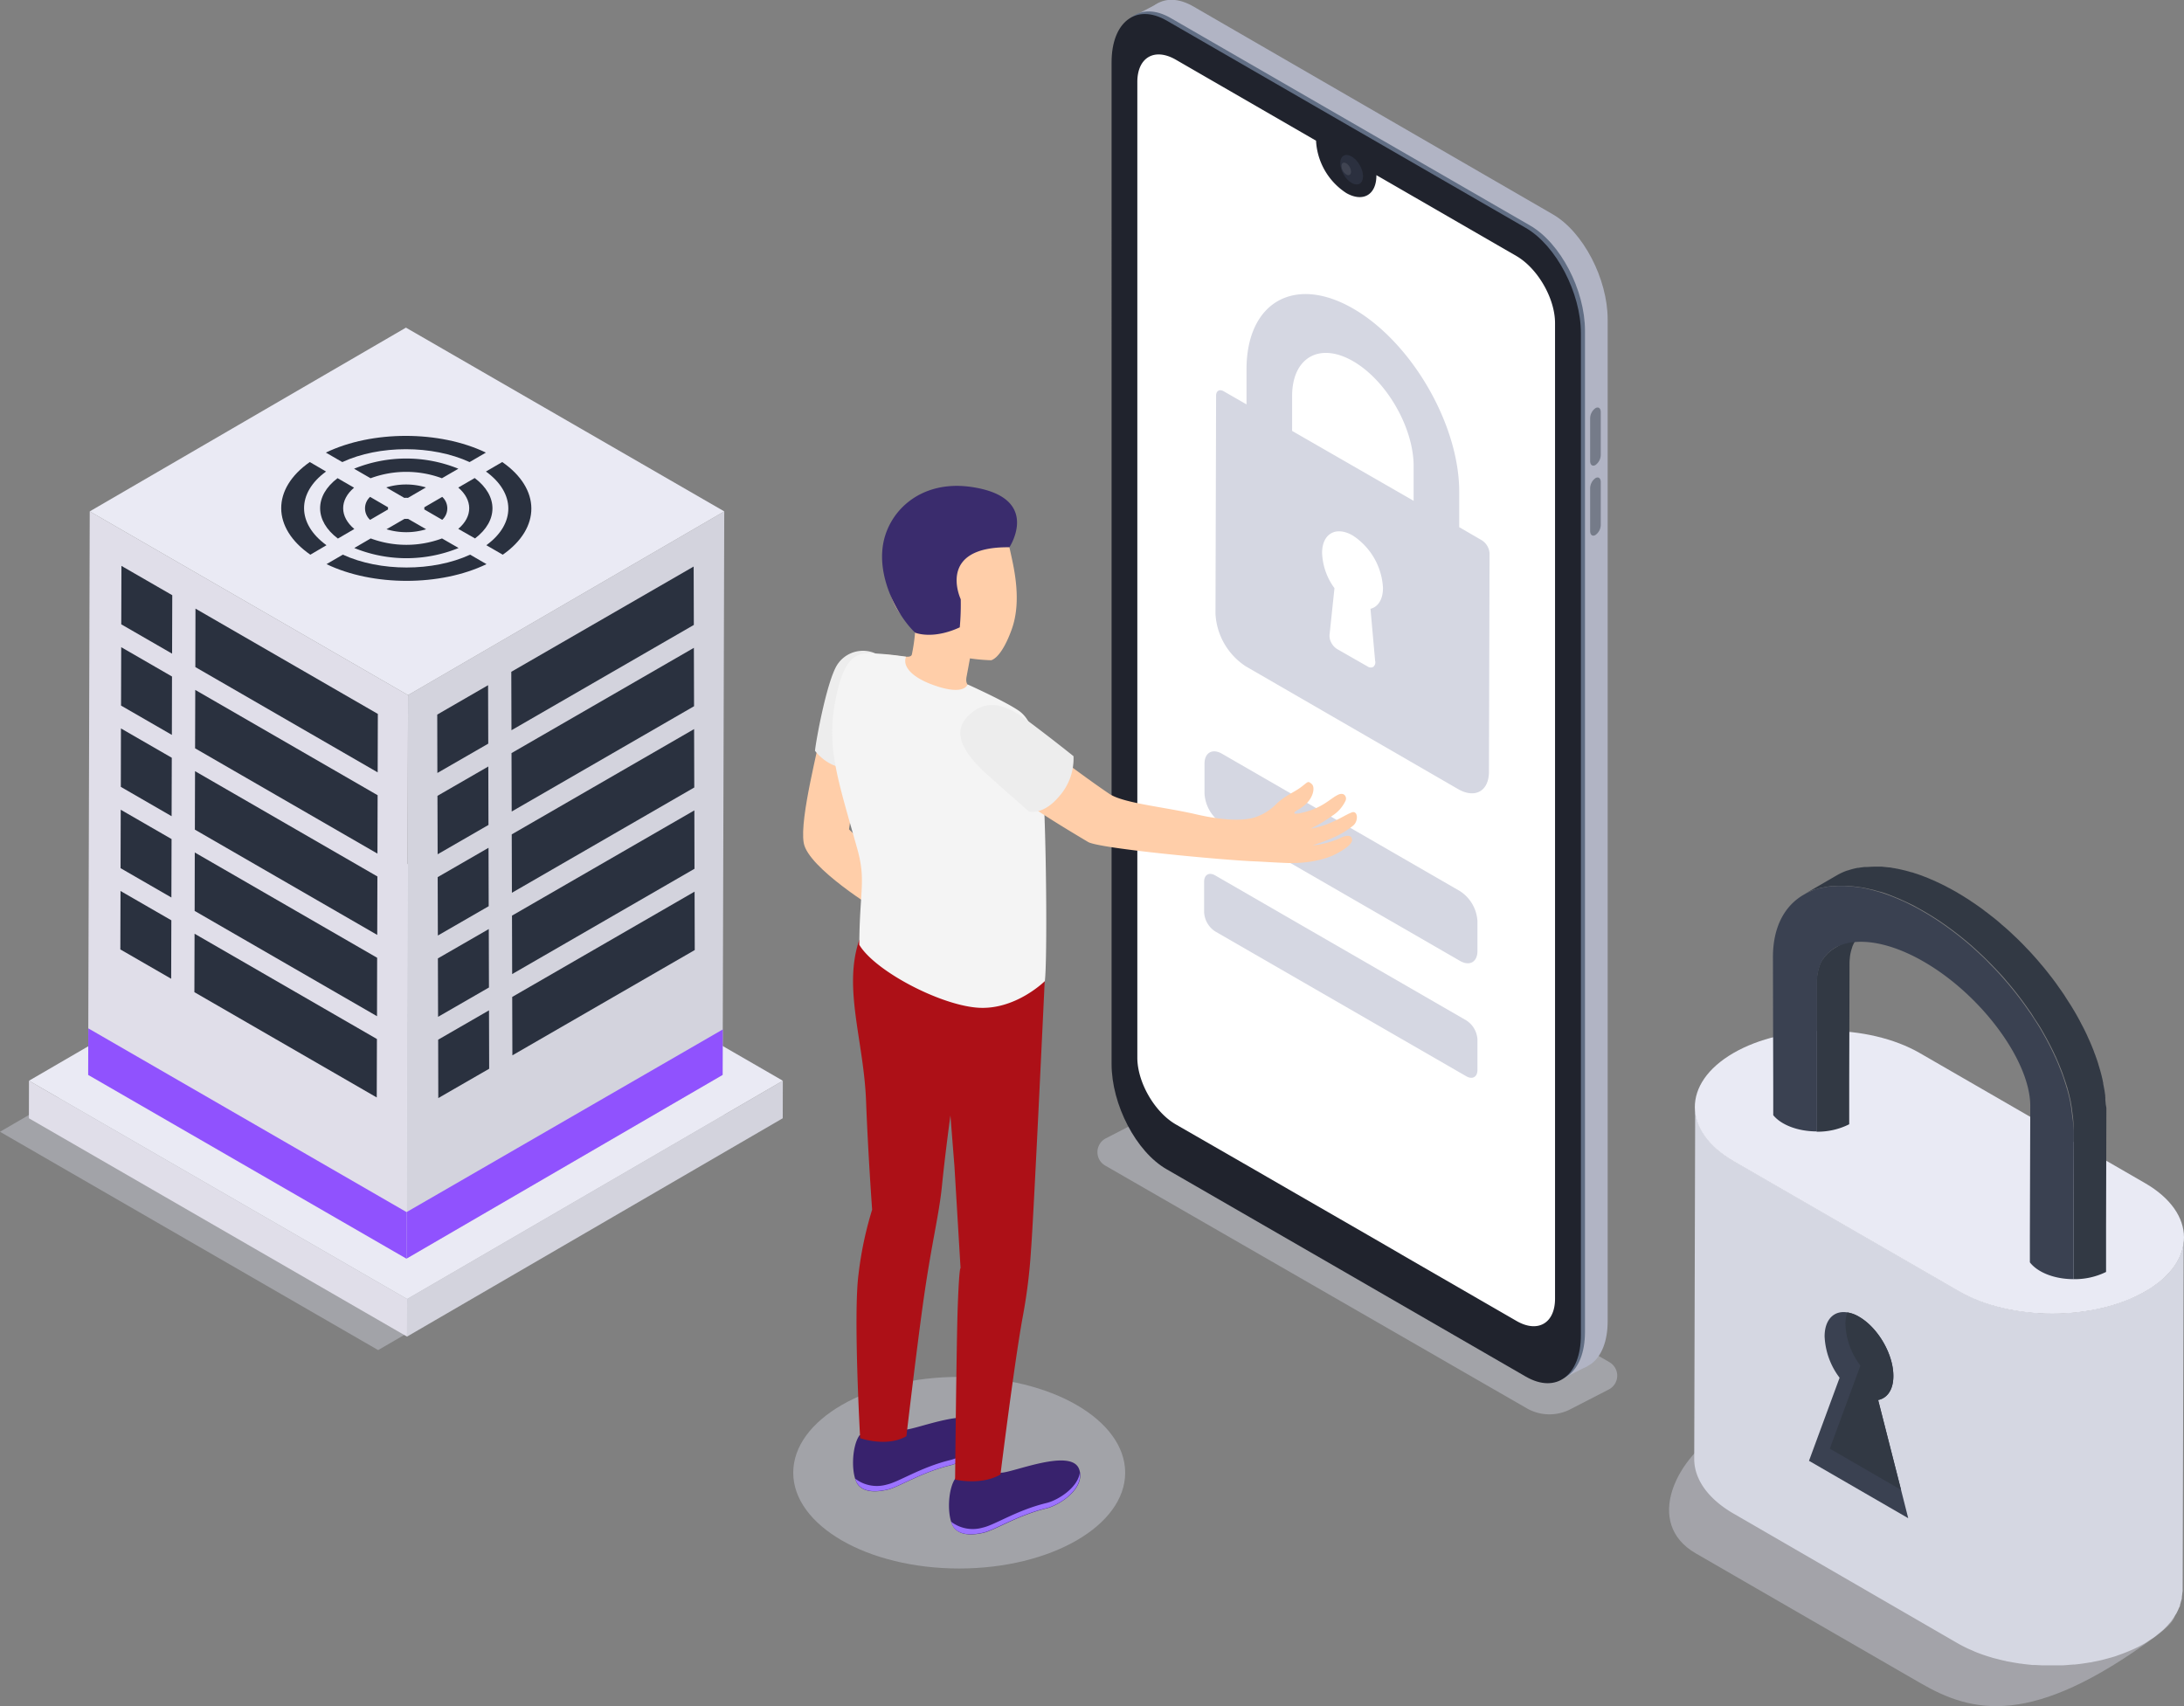 <?xml version="1.0" encoding="UTF-8"?> <svg xmlns="http://www.w3.org/2000/svg" viewBox="0 0 499.64 390.35"><rect x="0" y="0" width="499.64" height="390.35" fill="#808080" stroke="none"/><defs><style>.cls-1,.cls-24{fill:#d6d8e5;}.cls-1,.cls-23{opacity:0.4;}.cls-2{fill:#b1b4c4;}.cls-3{fill:#616e84;}.cls-4{fill:#20232d;}.cls-5,.cls-7{fill:#fff;}.cls-6{fill:#2b303f;}.cls-7{opacity:0.1;}.cls-8{fill:#757b89;}.cls-9{fill:#d3d3dd;}.cls-10{fill:#e0dee9;}.cls-11{fill:#eaeaf4;}.cls-12{fill:#2a313f;}.cls-13{fill:#9052fe;}.cls-14{isolation:isolate;}.cls-15{fill:#d5d7e2;}.cls-16{fill:#ffcea9;}.cls-17{fill:#ededed;}.cls-18{fill:#38226d;}.cls-19{fill:#9c73ff;}.cls-20{fill:#AD1017;}.cls-21{fill:#f4f4f4;}.cls-22{fill:#3a2c6d;}.cls-25{fill:#e9eaf4;}.cls-26{fill:#3a4151;}.cls-27{fill:#323944;}</style></defs><title>security_SVG</title><g id="Слой_2" data-name="Слой 2"><g id="Слой_1-2" data-name="Слой 1"><path class="cls-1" d="M349.27,322.2l-96.42-55.52a3.55,3.55,0,0,1,.14-6.24l12.13-6.26a3.59,3.59,0,0,1,3.41.08l99.66,57.39a3.56,3.56,0,0,1-.14,6.25l-8.8,4.53A10.4,10.4,0,0,1,349.27,322.2Z"></path><path class="cls-2" d="M355.18,311.75,273,264.31c-7-4-12.61-14.8-12.61-24.08V11c0-9.28,5.65-13.55,12.61-9.53L355.18,49c7,4,12.61,14.8,12.61,24.08v229.2C367.79,311.51,362.14,315.77,355.18,311.75Z"></path><polygon class="cls-2" points="356.59 315.88 363.1 312.59 356.86 301.89 356.59 315.88"></polygon><polygon class="cls-2" points="259.14 3.8 265.13 0.66 263.92 9.49 259.14 3.8"></polygon><path class="cls-3" d="M350,314.37l-82.17-47.44c-7-4-12.6-14.8-12.6-24.08V13.66c0-9.28,5.64-13.55,12.6-9.53L350,51.57c7,4,12.6,14.8,12.6,24.08v229.2C362.55,314.13,356.91,318.39,350,314.37Z"></path><path class="cls-4" d="M361.67,76.24V305.42c0,9.29-5.64,13.55-12.6,9.54l-32.22-18.61-10-5.78L266.9,267.52c-7-4-12.6-14.8-12.6-24.09V14.25C254.3,5,259.94.7,266.9,4.71l82.17,47.44C356,56.17,361.67,67,361.67,76.24Z"></path><path class="cls-5" d="M355.75,73.91V297.13c0,5.62-3.95,7.91-8.82,5.09l-25.69-14.83L319,286.08l-.76-.44-5.55-3.21-16.07-9.26h0l-6.67-3.85-2.68-1.55L269,257.26c-4.87-2.81-8.81-9.66-8.81-15.28V18.76c0-5.63,3.94-7.91,8.81-5.1l32.08,18.53v.09A15.21,15.21,0,0,0,308,44.17c3.8,2.17,6.88.41,6.88-4,0,0,0-.07,0-.1l32.08,18.53C351.8,61.44,355.75,68.28,355.75,73.91Z"></path><ellipse class="cls-6" cx="307.99" cy="38.67" rx="2.13" ry="3.68" transform="matrix(0.87, -0.5, 0.5, 0.87, 21.93, 159.18)"></ellipse><path class="cls-7" d="M308,39.93A2.43,2.43,0,0,1,306.9,38c0-.7.49-1,1.09-.63a2.4,2.4,0,0,1,1.09,1.89C309.08,40,308.59,40.28,308,39.93Z"></path><path class="cls-8" d="M365,106.39h0c-.67.39-1.22,0-1.22-.92V95.7A2.93,2.93,0,0,1,365,93.38h0c.67-.38,1.21,0,1.21.92v9.77A2.9,2.9,0,0,1,365,106.39Z"></path><path class="cls-8" d="M365,122.4h0c-.67.39-1.22,0-1.22-.91v-9.78a2.93,2.93,0,0,1,1.22-2.32h0c.67-.38,1.21,0,1.21.92v9.77A2.89,2.89,0,0,1,365,122.4Z"></path><polygon class="cls-1" points="172.46 258.94 86.51 308.89 0 258.94 85.95 208.99 172.46 258.94"></polygon><polygon class="cls-9" points="179.09 247.26 179.07 255.85 93.12 305.8 93.14 297.2 179.09 247.26"></polygon><polygon class="cls-10" points="93.14 297.2 93.12 305.8 6.61 255.85 6.63 247.26 93.14 297.2"></polygon><polygon class="cls-11" points="179.09 247.26 93.14 297.2 6.63 247.26 92.58 197.31 179.09 247.26"></polygon><polygon class="cls-9" points="165.69 117 165.32 245.93 92.98 287.97 93.35 159.04 165.69 117"></polygon><polygon class="cls-10" points="93.35 159.04 92.98 287.97 20.17 245.93 20.53 117 93.35 159.04"></polygon><polygon class="cls-11" points="165.69 117 93.35 159.04 20.53 117 92.87 74.96 165.69 117"></polygon><polygon class="cls-12" points="39.3 173.37 39.26 186.74 27.64 180.03 27.67 166.66 39.3 173.37"></polygon><polygon class="cls-12" points="39.35 154.78 39.32 168.14 27.69 161.43 27.73 148.07 39.35 154.78"></polygon><polygon class="cls-12" points="39.41 136.18 39.37 149.55 27.74 142.84 27.78 129.47 39.41 136.18"></polygon><polygon class="cls-12" points="86.28 219.13 86.25 232.5 44.53 208.41 44.56 195.04 86.28 219.13"></polygon><polygon class="cls-12" points="86.34 200.53 86.3 213.9 44.58 189.81 44.62 176.44 86.34 200.53"></polygon><polygon class="cls-12" points="86.39 181.94 86.35 195.3 44.63 171.21 44.67 157.85 86.39 181.94"></polygon><polygon class="cls-12" points="86.44 163.34 86.4 176.71 44.69 152.62 44.72 139.25 86.44 163.34"></polygon><polygon class="cls-12" points="39.2 210.56 39.16 223.93 27.53 217.22 27.57 203.85 39.2 210.56"></polygon><polygon class="cls-12" points="39.25 191.97 39.21 205.34 27.58 198.63 27.62 185.26 39.25 191.97"></polygon><polygon class="cls-12" points="86.23 237.72 86.19 251.09 44.47 227 44.51 213.63 86.23 237.72"></polygon><polygon class="cls-12" points="111.71 175.37 111.75 188.74 100.12 195.45 100.08 182.08 111.71 175.37"></polygon><polygon class="cls-12" points="111.66 156.77 111.7 170.14 100.06 176.85 100.03 163.49 111.66 156.77"></polygon><polygon class="cls-12" points="158.9 204 158.94 217.36 117.22 241.45 117.18 228.09 158.9 204"></polygon><polygon class="cls-12" points="158.85 185.41 158.88 198.77 117.17 222.86 117.13 209.49 158.85 185.41"></polygon><polygon class="cls-12" points="158.79 166.81 158.83 180.17 117.11 204.26 117.07 190.9 158.79 166.81"></polygon><polygon class="cls-12" points="158.74 148.22 158.78 161.58 117.06 185.67 117.02 172.3 158.74 148.22"></polygon><polygon class="cls-12" points="158.69 129.62 158.73 142.98 117.01 167.07 116.97 153.7 158.69 129.62"></polygon><polygon class="cls-12" points="111.87 231.16 111.91 244.52 100.27 251.23 100.24 237.87 111.87 231.16"></polygon><polygon class="cls-12" points="111.82 212.56 111.86 225.93 100.22 232.64 100.18 219.27 111.82 212.56"></polygon><polygon class="cls-12" points="111.76 193.97 111.8 207.33 100.17 214.04 100.13 200.68 111.76 193.97"></polygon><polygon class="cls-13" points="165.35 235.53 165.32 245.93 92.99 287.97 93.01 277.32 165.35 235.53"></polygon><polygon class="cls-13" points="93.01 277.32 92.98 287.97 20.17 245.93 20.2 235.28 93.01 277.32"></polygon><path class="cls-12" d="M92.53,118.71c.28,0,.55,0,.82,0l4.14,2.38a15.66,15.66,0,0,1-9.07,0Z"></path><g class="cls-14"><path class="cls-12" d="M74.55,103.55c10.55-5.1,26-5.1,36.61,0l-3.73,2.17c-8.52-3.93-20.66-3.93-29.12,0Z"></path><path class="cls-12" d="M81,107.24a31.68,31.68,0,0,1,23.86,0l-3.76,2.18a23.5,23.5,0,0,0-16.32,0Z"></path><path class="cls-12" d="M88.36,111.52a15.61,15.61,0,0,1,9.08,0l-4.11,2.39a5.89,5.89,0,0,0-.84,0Z"></path><path class="cls-12" d="M97.06,116.55a1.55,1.55,0,0,0,0-.48l4.11-2.39a3.55,3.55,0,0,1,0,5.25Z"></path><path class="cls-12" d="M104.84,121c3.35-2.83,3.33-6.61,0-9.45l3.76-2.18c5.39,4.06,5.42,9.76.07,13.82Z"></path><path class="cls-12" d="M81,111.58c-3.35,2.84-3.32,6.62.06,9.45l-3.76,2.19c-5.39-4.06-5.42-9.76-.08-13.82Z"></path><path class="cls-12" d="M111.26,124.74c6.75-4.91,6.7-11.95-.09-16.86l3.73-2.17c8.83,6.12,8.89,15.08.12,21.2Z"></path><path class="cls-12" d="M78.43,126.9c8.51,3.92,20.65,3.92,29.12,0l3.75,2.17c-10.54,5.1-26,5.1-36.6,0Z"></path></g><path class="cls-12" d="M74.59,107.88c-6.74,4.91-6.7,11.94.1,16.86L71,126.91c-8.84-6.12-8.89-15.08-.13-21.2Z"></path><path class="cls-12" d="M84.81,123.19a23.47,23.47,0,0,0,16.31,0l3.79,2.19a31.68,31.68,0,0,1-23.86,0Z"></path><path class="cls-12" d="M88.78,116.07a1.55,1.55,0,0,0,0,.48l-4.11,2.39a3.56,3.56,0,0,1,0-5.26Z"></path><path class="cls-15" d="M334,203.88a8.78,8.78,0,0,1,4,6.88l0,6.81c0,2.53-1.8,3.55-4,2.27l-54.44-31.42a8.78,8.78,0,0,1-4-6.88l0-6.81c0-2.53,1.81-3.55,4-2.28Z"></path><ellipse class="cls-1" cx="219.44" cy="336.94" rx="37.97" ry="21.92"></ellipse><g id="Men_2"><path class="cls-16" d="M188,166.22c-.45,3.92-5.13,20.84-4.13,26.63s17,15.5,17,15.5l2.22-9.93-8.86-8.67,2.4-16.43Z"></path><path class="cls-17" d="M200.35,149.54a7,7,0,0,0-8.9,2.69c-2.35,3.9-4.79,17.26-5,19.54,0,0,3.3,4.56,8.25,3.8Z"></path><path class="cls-18" d="M218.61,338.19A13.69,13.69,0,0,0,229,336.94c2.5.08,16-5.71,17.86-.85,1.61,4.26-4.25,8.2-7.38,9-6.83,1.65-11.88,5.06-14.63,5.64-2,.43-4.69.71-6.32-.89C216.53,347.87,216.7,340.73,218.61,338.19Z"></path><path class="cls-19" d="M224.8,349.51c2.75-.58,7.8-4,14.63-5.64,2.63-.64,7.15-3.51,7.6-6.93.61,3.92-4.68,7.4-7.6,8.11-6.83,1.65-11.88,5.06-14.63,5.64-2,.43-4.69.71-6.32-.89a4.05,4.05,0,0,1-.89-1.64A8.16,8.16,0,0,0,224.8,349.51Z"></path><path class="cls-18" d="M196.67,328.34A13.69,13.69,0,0,0,207,327.09c2.5.08,16-5.72,17.86-.85,1.61,4.26-4.24,8.2-7.37,9-6.84,1.65-11.89,5.06-14.64,5.64-2,.43-4.69.71-6.32-.9C194.59,338,194.76,330.88,196.67,328.34Z"></path><path class="cls-19" d="M202.86,339.66c2.75-.58,7.8-4,14.64-5.64,2.62-.64,7.14-3.51,7.59-6.93.61,3.92-4.67,7.4-7.59,8.11-6.84,1.65-11.89,5.06-14.64,5.64-2,.43-4.69.71-6.32-.9a3.94,3.94,0,0,1-.89-1.63A8.16,8.16,0,0,0,202.86,339.66Z"></path><path class="cls-20" d="M196.4,291.59a82.28,82.28,0,0,1,3.12-14.82s-.93-12.78-1.39-24.9c-.53-13.76-5.31-25.87-1.54-36.84L239,224.47s-2.57,54.84-3.13,61.48a124.15,124.15,0,0,1-1.91,15.4c-1.94,10.64-5.08,36-5.08,36-4.49,2.6-10.38,1.16-10.38,1.16s.32-32,.61-39.7c.35-9.36.64-8.65.64-8.65l-1.4-23.33-.92-11.61s-1.18,8.52-1.94,16.13c-.67,6.63-2.27,12.64-4.06,25-1.55,10.72-4.07,32.24-4.07,32.24-4.49,2.61-10.58.45-10.58.45S195.19,300.88,196.4,291.59Z"></path><path class="cls-16" d="M202.6,149.78c3.23.15,5.64,1,6,0a41,41,0,0,0,.74-5.05c-.37-.94-.69-1.95-.69-1.95-4.06-2.49-5.34-6.88-5.88-12-.91-8.73,3.81-16.37,12.54-17.29,8.21-.85,14.25,4.92,15.86,12.84.87,3.91,2.6,11.3.26,17.73-1.3,3.6-3,6.45-4.67,7a41.35,41.35,0,0,1-4.86-.43h0s-.44,2.42-.74,4-.18,2.38,2.92,4.29-4.69,5.83-9.77,5.45S203.55,161,202,157.66C200.23,154,200.38,149.67,202.6,149.78Z"></path><path class="cls-21" d="M207.28,150.25c-.9,2.24,1.38,5,7.45,6.88s6.61-.55,6.61-.55,8.9,4,11.8,6.08c3.65,2.55,5.26,9.92,5.75,22.36.57,14.4.62,35.76.14,39.45,0,0-6.81,6.78-15.52,6.07s-23.38-8.43-26.93-14.38c.09-12.63,1.57-14.68-.47-22-4.68-16.65-7.15-23.47-4.87-34.53,1.87-9.12,4.5-10.25,8.1-10.17A75.17,75.17,0,0,1,207.28,150.25Z"></path><path class="cls-16" d="M273.51,186.28c-7.19-1.67-16.54-2.5-19.73-4.66-7.72-5.23-14.07-10.5-18.75-13.2-5.52-3.19-7.72-2.51-10.7-1.44-3.5,1.27-3.77,5.42,2.21,10.41,7.08,5.89,12.68,9.47,22.39,15.25,2.54,1.51,30.78,4.15,38.26,4.44,2,.08,3.52.22,7.38.37s8.33-.6,11.17-2.12,3.63-2.52,3.57-3.23c-.07-.89-.89-1.12-2.27-.57a19.59,19.59,0,0,1-6.75,1.88s3.08-1,4.86-1.83a19.37,19.37,0,0,0,4.43-2.7c1.28-1.08,1.05-3.55-.35-3s-2.35,1.3-5,2.43a19.32,19.32,0,0,1-4.39,1.29,36,36,0,0,0,5-3,8.11,8.11,0,0,0,3-3.44c.33-.74-.25-2.12-1.9-1.24-1.49.78-3,2.4-6.1,3.46-2.23.76-3.91,1-3.73.55s1.52-.79,2.94-2.27,1.85-3.62,1-4.32-.71-.55-2.33.69-3.45,1.84-5.59,3.77a12.21,12.21,0,0,1-4.93,3.16C284.74,187.8,280.34,187.86,273.51,186.28Z"></path><path class="cls-17" d="M221.37,163.92c3.39-3.45,7.38-3.76,13.42.74s10.8,8.35,10.8,8.35a13,13,0,0,1-3.18,9.07c-3.73,4.54-7,3.6-7,3.6s-5.84-5.09-9.74-8.62S217.18,168.17,221.37,163.92Z"></path><path class="cls-22" d="M230.93,125.21s7.55-11.47-8.8-13.81c-11.79-1.68-19.37,5.89-20.24,14.12-.84,7.85,4,16,7.49,19.24,1.7.61,5.37,1,10.19-1.23a58.65,58.65,0,0,0,.22-6.43S214.05,125,230.93,125.21Z"></path></g><g class="cls-23"><path class="cls-24" d="M482,360.37c11.83,6.83,21.87,6.12,10.91,14.19-28.14,20.71-41.67,17.39-53.5,10.56l-51.48-29.73c-11.84-6.83-4.76-22,7-28.81s23.75-2.77,35.59,4.07Z"></path></g><path class="cls-15" d="M499.56,284c0,.31-.05.63-.11.95a7.85,7.85,0,0,1-.19.77c-.08.3-.15.6-.26.9s-.2.49-.31.74-.27.63-.44.94-.27.45-.4.67-.45.71-.71,1.05-.51.67-.8,1c-.07.07-.13.15-.2.23-.39.43-.82.84-1.27,1.25-.29.26-.61.51-.93.77s-.54.45-.84.66-.72.49-1.09.73-.74.5-1.15.73a30.42,30.42,0,0,1-2.85,1.45l-.86.36q-1.15.5-2.37.9c-.29.1-.58.21-.87.3-.51.16-1,.3-1.56.45s-.78.22-1.19.32-1.11.24-1.67.35c-.38.08-.75.17-1.14.23-1.13.2-2.28.36-3.43.48l-1.08.09c-.68.06-1.36.11-2,.14-.43,0-.87,0-1.31,0s-1.1,0-1.65,0-.93,0-1.39,0-1,0-1.53-.08l-1.4-.11-1.5-.17-1.35-.19-1.61-.28-1.25-.25c-.63-.14-1.25-.3-1.87-.46l-1-.28c-1.11-.33-2.19-.69-3.24-1.1-.52-.2-1-.42-1.52-.64-.26-.12-.53-.22-.78-.34-.76-.37-1.51-.75-2.22-1.16l-51.5-29.73c-5.95-3.44-8.92-7.95-8.91-12.46l-.22,80.59c0,4.51,3,9,8.91,12.45L447.91,376c.72.41,1.46.79,2.22,1.15.25.12.53.23.79.34.45.2.89.41,1.35.59l.16.06c1.05.41,2.13.77,3.24,1.09l.26.09.78.19c.62.16,1.24.32,1.87.46.17,0,.33.09.5.12l.76.13c.53.1,1.06.2,1.6.28l.64.11c.23,0,.47.05.71.08.5.07,1,.12,1.51.17l.71.08.68,0,1.53.08.77,0h3.09l.49,0c.69,0,1.36-.08,2-.13l.83-.06.25,0c1.16-.12,2.3-.28,3.44-.48l.16,0c.33-.06.64-.15,1-.21q.84-.16,1.68-.36l1.18-.32c.52-.14,1.05-.28,1.56-.44l.33-.1c.19-.06.35-.14.54-.2q1.21-.42,2.37-.9l.87-.37c1-.44,1.94-.92,2.85-1.44l.36-.22c.28-.17.52-.35.78-.52s.75-.47,1.09-.72.57-.45.84-.67.64-.5.93-.77l.19-.15c.38-.36.74-.72,1.08-1.09l.2-.24c.2-.23.41-.45.59-.68s.13-.21.21-.31c.26-.35.49-.7.71-1.06.09-.14.21-.29.29-.44a1.63,1.63,0,0,0,.11-.23,8.88,8.88,0,0,0,.44-.94c.08-.18.19-.36.26-.54s0-.13,0-.19c.11-.3.18-.61.26-.91a6.13,6.13,0,0,0,.18-.61c0-.05,0-.1,0-.16,0-.32.08-.63.1-.95s.07-.41.08-.62v-.27l.23-80.58A8.91,8.91,0,0,1,499.56,284Z"></path><path class="cls-25" d="M490.73,270.69c11.82,6.83,11.89,17.91.13,24.74s-30.89,6.84-42.72,0l-51.5-29.73c-11.82-6.83-11.89-17.91-.12-24.75s30.88-6.83,42.71,0Z"></path><path class="cls-26" d="M413.85,334.22l7-19a16.87,16.87,0,0,1-3.43-9.46c0-3.9,2.18-6,5.2-5.49a7.43,7.43,0,0,1,2.69,1c4.34,2.51,7.86,8.57,7.84,13.57,0,3.11-1.39,5.05-3.48,5.47l5.24,20.56,1.64,6.48Z"></path><path class="cls-27" d="M418.61,331.44l7-19a16.73,16.73,0,0,1-3.43-9.46,8.05,8.05,0,0,1,.44-2.71,7.43,7.43,0,0,1,2.69,1c4.34,2.51,7.86,8.57,7.84,13.57,0,3.11-1.39,5.05-3.48,5.47l5.24,20.56Z"></path><path class="cls-27" d="M427.18,212.53a9.63,9.63,0,0,0-1.35,1l-.22.2a7.37,7.37,0,0,0-1,1.25l-.27.44-.06.11a1.57,1.57,0,0,0-.14.25,7,7,0,0,0-.41.92s0,0,0,.06a9.73,9.73,0,0,0-.53,2.32v.09a9.36,9.36,0,0,0-.08,1.32l-.07,27,0,9.73a16,16,0,0,1-7.45,1.7l0-13.15,0-20.92a12.73,12.73,0,0,1,.19-2.11c0-.14.05-.29.09-.44a4.91,4.91,0,0,1,.15-.58s0-.06,0-.09a5.44,5.44,0,0,1,.19-.52.14.14,0,0,1,0-.09c.06-.14.11-.27.17-.4a1.51,1.51,0,0,1,.13-.33.75.75,0,0,0,.09-.15,5.29,5.29,0,0,1,.44-.77s0,0,.05,0a7.62,7.62,0,0,1,.48-.64c.18-.2.36-.4.55-.59a.68.68,0,0,1,.22-.2,6.93,6.93,0,0,1,.64-.53,3.29,3.29,0,0,1,.62-.4,1.73,1.73,0,0,1,.2-.15Z"></path><path class="cls-27" d="M481.88,253.53v.92l-.07,26.73,0,9.83a16.19,16.19,0,0,1-7.36,1.65h-.09l0-13.15.05-20.72a28.21,28.21,0,0,0-.18-3.28c-.06-.53-.13-1.08-.22-1.63,0-.07,0-.16,0-.24-.07-.42-.14-.86-.24-1.28a.57.57,0,0,0,0-.18c-.22-1.06-.48-2.14-.79-3.22,0-.15-.09-.28-.13-.42-.14-.48-.29-.94-.45-1.41s-.37-1.1-.57-1.65-.39-1-.59-1.5c-.25-.66-.55-1.32-.84-2a1,1,0,0,1-.09-.22s0-.05-.06-.09c-.53-1.17-1.11-2.36-1.75-3.53-.24-.48-.5-.94-.77-1.41-.35-.63-.7-1.25-1.08-1.87s-.85-1.3-1.27-1.94c-.2-.33-.4-.66-.62-1v0l-.22-.33a.91.91,0,0,0-.13-.16,77.73,77.73,0,0,0-4.9-6.45c-.11-.14-.24-.27-.35-.4-.81-1-1.63-1.89-2.49-2.78a3.55,3.55,0,0,0-.38-.4c-.44-.46-.88-.92-1.34-1.38s-1.06-1.06-1.61-1.57c-.83-.77-1.65-1.54-2.51-2.29q-2.22-1.92-4.56-3.64l-.91-.66a61.62,61.62,0,0,0-5.22-3.37c-.61-.35-1.19-.66-1.78-1s-1.32-.68-2-1c-.45-.22-.91-.42-1.35-.62l-.57-.26-.68-.27c-1.22-.51-2.43-1-3.62-1.32A.88.88,0,0,0,430,204l-.44-.11c-.2-.08-.4-.11-.58-.17s-.5-.15-.73-.2l-.06,0-.49-.11c-.44-.11-.85-.2-1.27-.27-.23-.06-.49-.09-.73-.13a.3.3,0,0,0-.13,0l-.89-.15h-.21a15.74,15.74,0,0,0-1.66-.15,9.55,9.55,0,0,0-1.06-.06h-.53a14.29,14.29,0,0,0-1.62.08h-.1l-.41,0a4,4,0,0,0-.51.06,3.17,3.17,0,0,0-.46.07h-.05c-.13,0-.26.06-.39.07h0c-.31.06-.62.11-.93.2a.48.48,0,0,0-.15,0,.57.57,0,0,0-.25.06,4.15,4.15,0,0,0-.66.2,3.8,3.8,0,0,0-.51.14s-.06,0-.08,0,0,0,0,0a9.38,9.38,0,0,0-1.08.44l-.13.05,0,0a7.24,7.24,0,0,0-.68.35,2.58,2.58,0,0,0-.44.22l7.47-4.34a14.35,14.35,0,0,1,2.35-1.08.15.15,0,0,1,.09,0h0a15,15,0,0,1,2-.55l.22-.06.25,0c.46-.09.94-.14,1.41-.2l.31,0h.1c.56,0,1.13-.07,1.73-.07H429c.46,0,.92,0,1.4,0h.07c.24,0,.49.06.73.07l.94.1h.09c.31,0,.62.11.95.15s.46.07.69.13h.08c.55.11,1.11.24,1.7.38a.07.07,0,0,1,0,0c.55.13,1.11.29,1.66.46a.16.16,0,0,1,.09,0,4.23,4.23,0,0,1,.57.19c.37.11.72.22,1.06.35a.77.77,0,0,1,.2.07,5.3,5.3,0,0,1,.7.26c.27.11.55.2.84.31a2.33,2.33,0,0,0,.33.14l.75.33c.22.09.44.17.66.28a3.8,3.8,0,0,1,.5.24,6.91,6.91,0,0,1,.78.36c.17.07.33.15.5.24s.46.22.67.33.52.27.77.42a2.12,2.12,0,0,1,.37.18l1.43.79c.14.09.29.16.42.26.64.36,1.26.75,1.88,1.15.32.18.63.4.94.6a5.52,5.52,0,0,0,.47.32l.48.32c.64.44,1.26.88,1.89,1.34l.58.46c.18.13.37.25.55.4s.51.39.77.61c.66.49,1.28,1,1.92,1.55l.2.18a3.59,3.59,0,0,1,.35.32c.44.36.88.73,1.32,1.13s.95.86,1.41,1.32a1.42,1.42,0,0,1,.25.24.36.36,0,0,1,.13.11q.88.83,1.71,1.68l.87.92c.13.12.26.27.39.4s.22.22.33.35c.49.53,1,1.1,1.48,1.64.24.26.46.54.68.79l.33.4c.13.15.27.3.38.44.5.59.95,1.16,1.41,1.74.17.22.33.44.51.66s.28.35.41.53l.53.7c.44.6.86,1.23,1.3,1.83l.49.71.13.19c.26.36.48.77.73,1.13.48.77,1,1.52,1.43,2.27l.17.28c.53.86,1,1.74,1.48,2.61,0,.08.07.15.11.22a2.43,2.43,0,0,1,.14.28c.22.42.44.82.65,1.24s.42.85.62,1.27c.11.23.2.47.31.69a1.28,1.28,0,0,1,.09.22c.06.11.11.24.17.35.18.4.34.79.51,1.19s.31.77.47,1.15c.08.2.15.41.22.61a.84.84,0,0,0,.08.2,3.31,3.31,0,0,0,.14.36c.13.41.28.79.41,1.18s.25.78.36,1.17c.06.18.11.36.17.55s0,.13.05.2a4,4,0,0,1,.13.42c.11.4.22.79.31,1.17s.18.75.26,1.12c0,.16.07.35.11.51a1,1,0,0,0,0,.17c0,.14.06.29.08.42.07.36.13.73.2,1.08s.09.69.15,1,0,.42.05.64a.3.3,0,0,1,0,.13,2.3,2.3,0,0,1,0,.26c0,.33.06.67.08,1S481.86,253.22,481.88,253.53Z"></path><path class="cls-26" d="M474.43,258.79l-.05,20.72,0,13.15c-4.47,0-8.29-1.6-10-3.85l0-5.47.09-30.32c0-10.25-11.13-25.37-24.37-33-5.95-3.44-11.49-4.88-15.8-4.48a11.1,11.1,0,0,0-4.41,1.26,1.73,1.73,0,0,0-.2.15,3.44,3.44,0,0,0-.62.4,4.5,4.5,0,0,0-.64.53.68.68,0,0,0-.22.2,3.43,3.43,0,0,0-.55.59,3.57,3.57,0,0,0-.48.64s0,0-.05,0a5.29,5.29,0,0,0-.44.77,2.09,2.09,0,0,0-.22.48,1.55,1.55,0,0,0-.17.4.14.14,0,0,0,0,.09,3.63,3.63,0,0,0-.2.61,4.91,4.91,0,0,0-.15.58,3.82,3.82,0,0,0-.09.44,12.73,12.73,0,0,0-.19,2.11l0,20.92,0,13.15c-4.41,0-8.22-1.52-10-3.72l0-5.73L405.6,219c0-7.12,2.82-12.08,7.5-14.55a7.24,7.24,0,0,1,.68-.35l0,0,.13-.05a9.38,9.38,0,0,1,1.08-.44s0,0,0,0a3.32,3.32,0,0,1,.59-.18,4.15,4.15,0,0,1,.66-.2.57.57,0,0,1,.25-.06.48.48,0,0,1,.15,0l.46-.1a3.94,3.94,0,0,1,.47-.1h0c.13,0,.26-.05.39-.07h.05a3.17,3.17,0,0,1,.46-.07,4,4,0,0,1,.51-.06,2.84,2.84,0,0,1,.51,0,14.29,14.29,0,0,1,1.62-.08h.53a9.55,9.55,0,0,1,1.06.06,15.74,15.74,0,0,1,1.66.15,10,10,0,0,1,1.1.16.3.3,0,0,1,.13,0c.24,0,.5.07.73.13.42.07.83.16,1.27.27s.84.2,1.28.33c.18.06.38.09.58.17l.59.16c1.19.37,2.4.81,3.62,1.32.43.16.83.35,1.25.53s.9.4,1.35.62l1.18.59c.25.14.53.27.78.4.59.33,1.17.64,1.78,1a61.62,61.62,0,0,1,5.22,3.37l.91.66q2.34,1.72,4.56,3.64c.86.75,1.68,1.52,2.51,2.29.55.51,1.08,1,1.61,1.57s.9.92,1.34,1.38a3.55,3.55,0,0,1,.38.4c.86.89,1.68,1.83,2.49,2.78.11.13.24.26.35.4a77.73,77.73,0,0,1,4.9,6.45,4.34,4.34,0,0,1,.35.49v0c.66,1,1.28,1.94,1.89,2.93.38.62.73,1.24,1.08,1.87.27.47.53.93.77,1.41.64,1.17,1.22,2.36,1.75,3.53.06.11.11.22.15.31.29.66.59,1.32.84,2,.2.49.4,1,.59,1.5s.4,1.1.57,1.65.31.93.45,1.41c0,.14.09.27.13.42.31,1.08.59,2.16.79,3.22a.57.57,0,0,1,0,.18c.1.42.17.86.24,1.28,0,.08,0,.17,0,.24.09.55.16,1.08.22,1.63A28.21,28.21,0,0,1,474.43,258.79Z"></path><path class="cls-15" d="M339.05,123.64a3.83,3.83,0,0,1,1.72,3l-.14,49.93c0,4.4-3.14,6.19-7,4L285,152.45a15.32,15.32,0,0,1-6.93-12l.14-49.93c0-1.1.79-1.55,1.74-1l5.22,3,0-8c0-15.42,11-21.66,24.41-13.91s24.3,26.59,24.25,42l0,8Zm-15.65-9,0-8c0-8.82-6.19-19.58-13.85-24s-13.93-.86-13.95,7.95l0,8,27.81,16m-8.81,36.7-1.07-12c1.79-.46,2.86-2.2,2.86-4.78a15.27,15.27,0,0,0-6.93-12c-3.83-2.21-7-.43-7,4a14.5,14.5,0,0,0,2.83,8.06l-1.13,10.7a3.29,3.29,0,0,0,.42,1.8,3.75,3.75,0,0,0,1.3,1.42l7,4a1.21,1.21,0,0,0,1.3.08,1.39,1.39,0,0,0,.44-1.3"></path><path class="cls-15" d="M335.42,233.44A5.56,5.56,0,0,1,338,237.8l0,7c0,1.6-1.15,2.25-2.54,1.45L278,213.1a5.59,5.59,0,0,1-2.53-4.37l0-7c0-1.61,1.15-2.25,2.54-1.44Z"></path></g></g></svg> 
